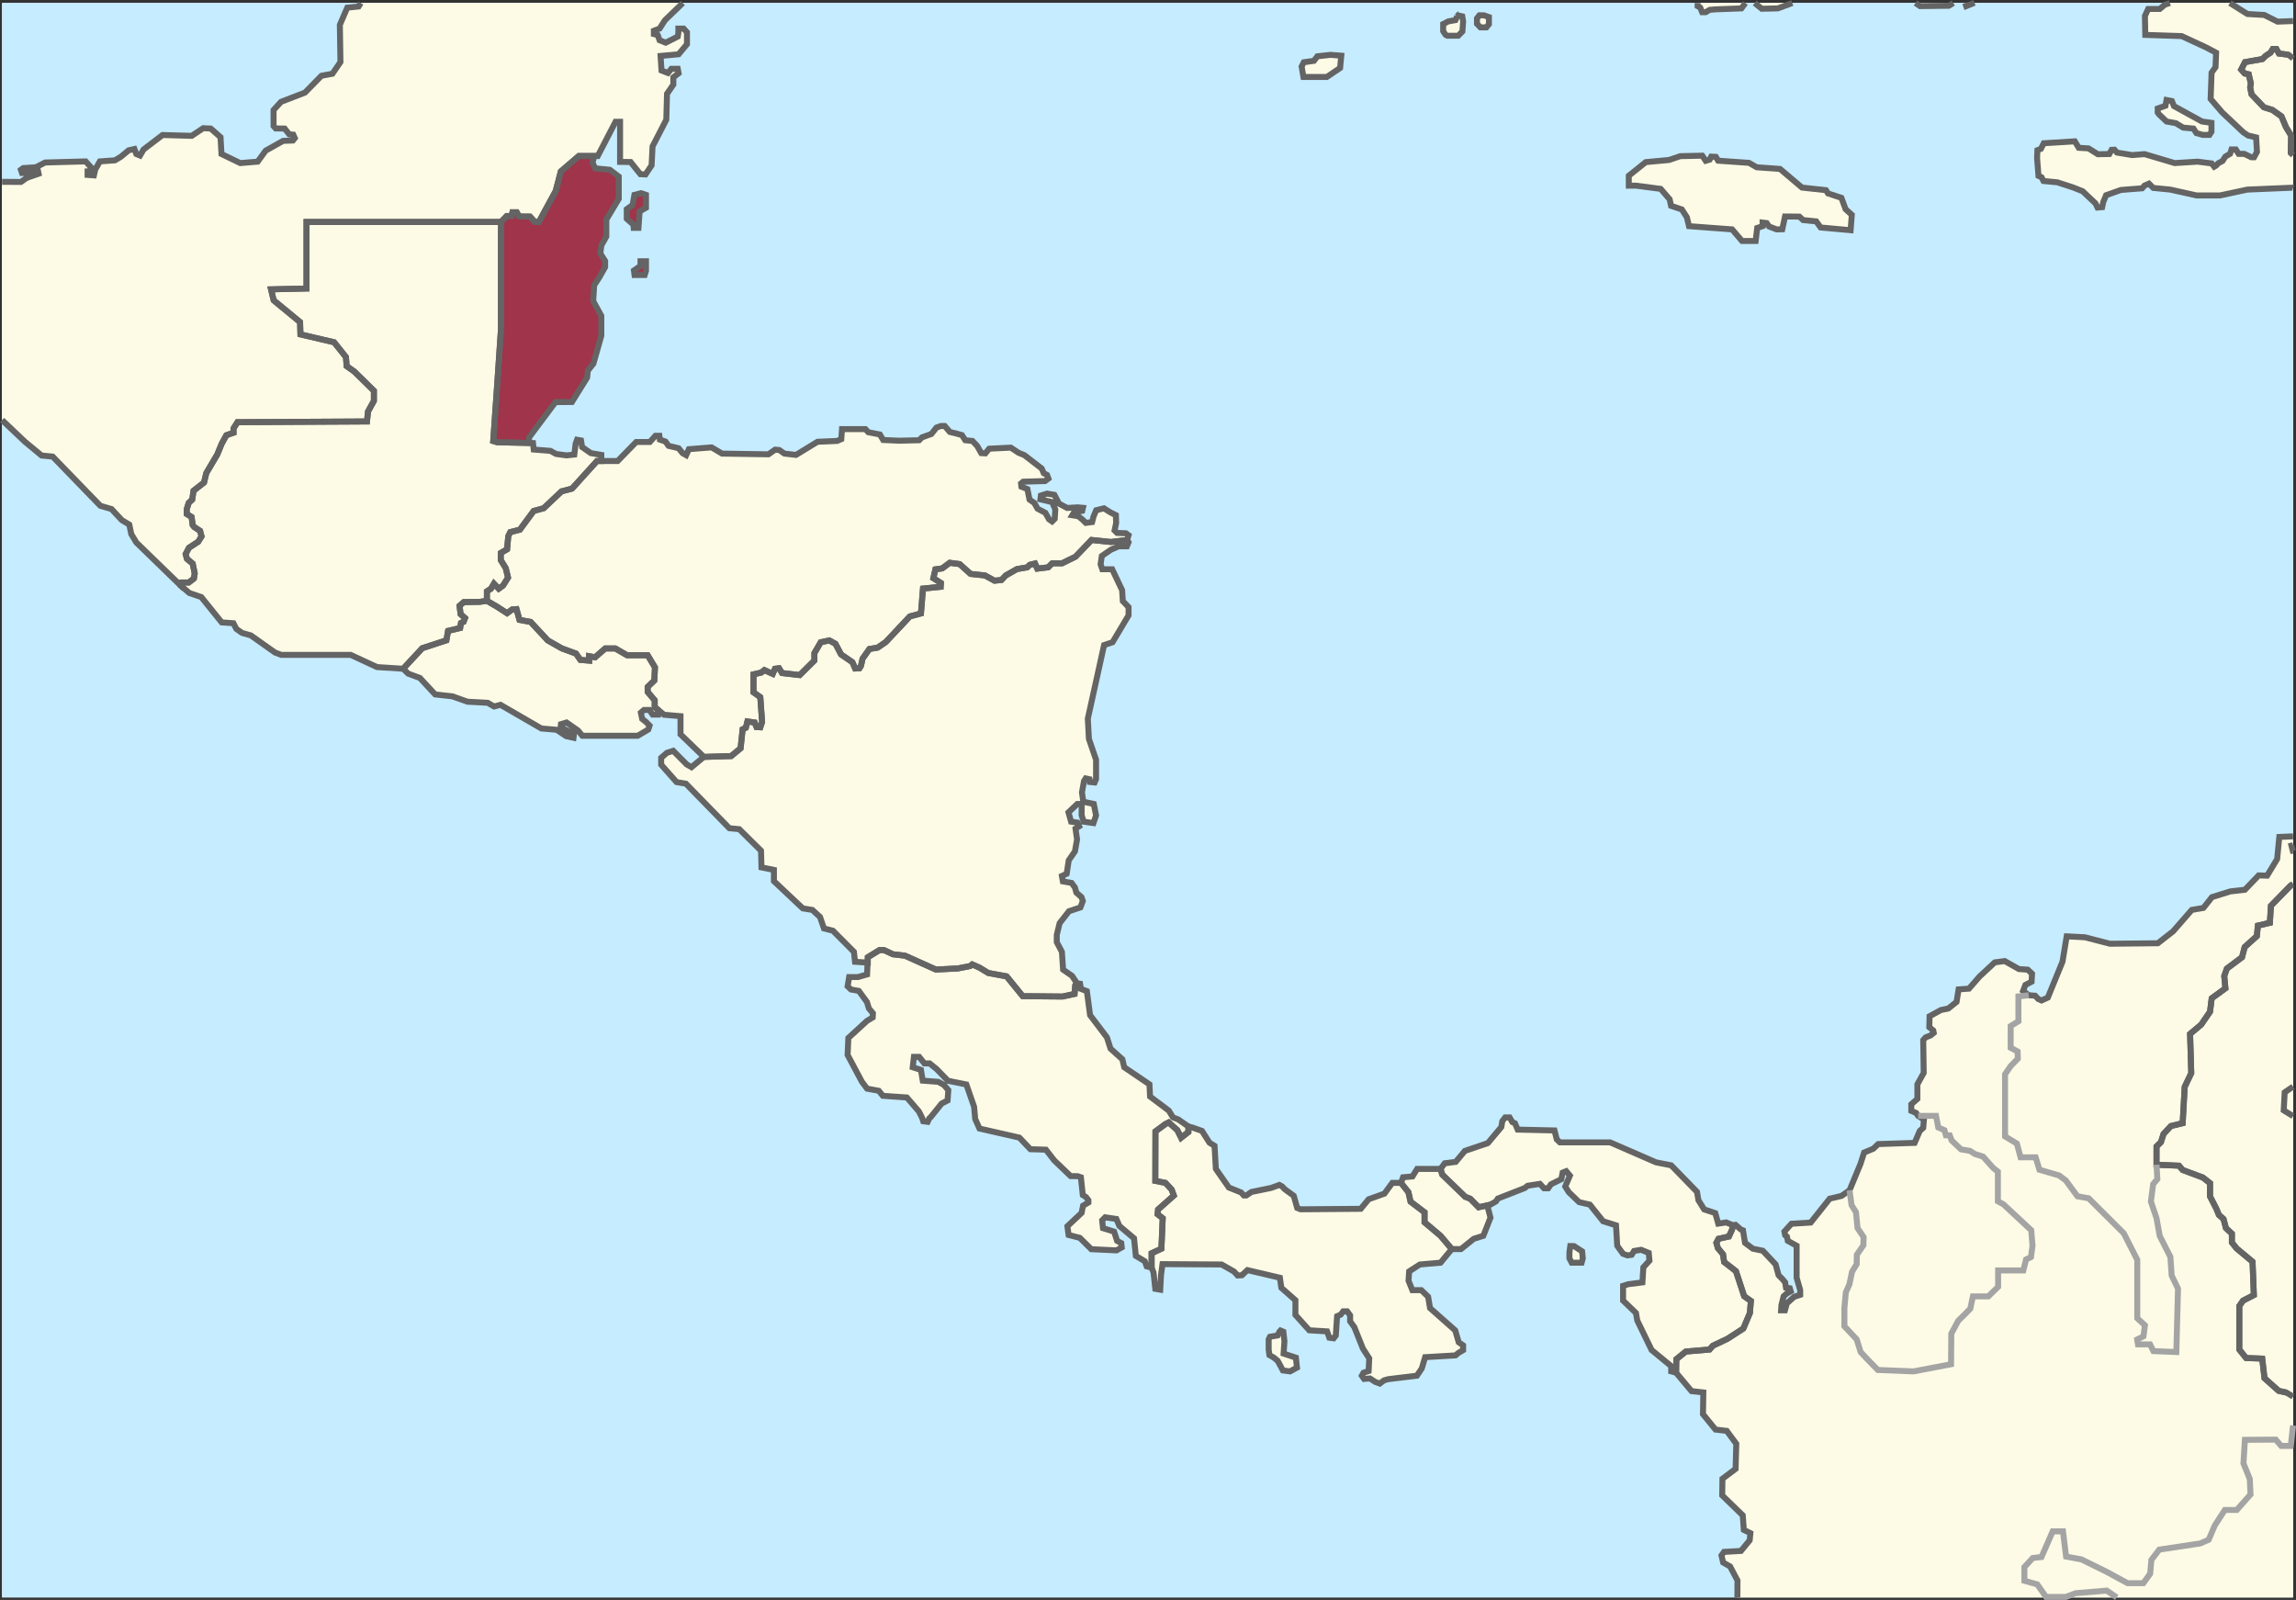 <?xml version="1.0" encoding="UTF-8"?>
<svg id="_图层_1" data-name=" 图层 1" xmlns="http://www.w3.org/2000/svg" viewBox="0 0 192.22 133.932">
  <rect x="0" y="0" width="192.22" height="133.932" fill="#333333" stroke="none"/>
  <g id="uuid-ed89a336-160c-424a-a5db-e38c5f740452">
    <rect x=".172" y=".252" width="191.8" height="133.47" style="fill: #fff;"/>
  </g>
  <g id="uuid-d68235af-df6e-44d1-be2e-4173f14a77d8">
    <rect x=".172" y=".252" width="191.8" height="133.47" style="fill: #c6ecff;"/>
  </g>
  <g id="uuid-0def1be3-9fc4-46a7-a6ff-3260e6edc5f7">
    <g id="uuid-c8638a1f-e803-4a05-97a5-eb0d6b87d14a">
      <g id="uuid-1d66fbc4-c390-4536-9a35-c572c6ddb18b">
        <polyline points="191.972 90.962 191.272 91.442 191.192 92.952 191.972 93.432" style="fill: #fdfbe5;"/>
        <polyline points="191.972 116.912 191.412 116.572 190.772 116.432 189.582 115.372 189.392 113.732 188.042 113.682 187.472 112.972 187.472 109.332 187.782 108.882 188.692 108.412 188.582 105.622 187.252 104.512 186.852 104.012 186.852 103.272 186.352 102.802 186.152 102.042 185.762 101.702 185.552 101.182 185.022 100.152 185.022 99.042 184.422 98.572 182.732 97.942 182.422 97.582 180.542 97.502 180.542 95.972 180.912 95.612 181.132 94.922 181.752 94.262 182.732 94.022 182.902 90.982 183.452 89.832 183.352 86.552 184.282 85.772 185.022 84.692 185.162 83.572 186.312 82.732 186.212 81.702 186.432 81.082 187.702 80.132 187.922 79.282 188.942 78.362 189.032 77.482 190.032 77.252 190.122 75.822 191.812 74.092 191.972 74.002" style="fill: #fdfbe5;"/>
      </g>
      <g id="uuid-9c773ff0-56d5-4814-8efb-db77f1abcb51">
        <polygon points="123.852 1.282 123.652 1.542 123.652 1.992 123.942 2.292 124.442 2.292 124.652 2.022 124.652 1.432 124.232 1.282 123.852 1.282" style="fill: #fdfbe5;"/>
        <path d="M121.992,1.362l-.14,.32-.6,.11-.43,.22v.6s.24,.38,.28,.38h.98l.35-.36,.06-.83-.07-.43-.34-.08-.1,.08h0l.01-.01Z" style="fill: #fdfbe5;"/>
        <polygon points="110.292 4.712 110.002 5.092 109.152 5.212 108.972 5.572 109.122 6.442 111.082 6.442 112.192 5.692 112.292 4.662 111.392 4.592 110.292 4.712" style="fill: #fdfbe5;"/>
        <polygon points="140.672 13.072 139.732 13.392 137.782 13.572 136.362 14.712 136.362 15.542 136.962 15.542 139.032 15.812 139.782 16.682 139.902 17.232 140.802 17.532 141.222 18.182 141.402 18.932 145.012 19.202 145.842 20.172 146.982 20.172 147.112 19.082 147.562 18.932 147.562 18.632 147.902 18.672 148.112 18.962 148.742 19.202 149.212 19.192 149.442 18.122 150.642 18.132 150.952 18.422 152.052 18.532 152.422 19.042 154.932 19.272 155.032 17.982 154.512 17.512 154.162 16.562 153.042 16.192 152.872 15.922 150.862 15.702 149.022 14.142 147.072 14.002 146.422 13.632 143.842 13.452 143.652 13.132 143.262 13.112 143.132 13.362 142.802 13.462 142.512 13.032 140.672 13.072" style="fill: #fdfbe5;"/>
      </g>
      <g id="uuid-18b7c443-5e8a-4546-9b4f-d94341791565">
        <g id="uuid-008732be-5101-4c3e-9133-004492f1cfa9">
          <polygon points="162.082 93.412 162.272 94.382 162.792 94.612 162.912 95.042 163.232 95.042 163.392 95.472 164.172 96.212 164.922 96.342 165.332 96.602 166.022 96.822 166.872 97.772 167.262 98.082 167.262 100.562 167.722 100.812 170.052 102.982 170.162 104.272 170.032 105.232 169.622 105.432 169.392 106.352 167.282 106.352 167.282 107.722 166.462 108.522 165.172 108.522 164.952 109.552 164.552 109.962 163.942 110.562 163.362 111.642 163.342 114.202 160.202 114.802 157.212 114.682 156.362 113.812 155.772 113.182 155.442 112.122 154.412 111.022 154.412 109.492 154.532 108.182 154.832 107.512 155.052 106.462 155.442 105.822 155.452 105.042 156.002 104.242 156.022 103.562 155.512 102.802 155.382 101.472 155.012 100.882 154.842 99.642 155.762 97.422 156.062 96.482 156.832 96.162 157.242 95.772 160.292 95.672 160.722 94.672 161.012 94.412 161.072 93.722 160.582 93.412 162.082 93.412" style="fill: #fdfbe5;"/>
        </g>
        <g id="uuid-3ddd2d34-b1b5-4af0-86de-c561cb245d28">
          <polygon points="145.462 132.302 144.842 131.132 144.262 130.802 144.122 130.212 144.332 129.912 145.752 129.832 146.482 128.942 146.542 128.342 145.992 128.072 145.902 126.852 144.182 125.182 144.202 123.792 145.302 122.962 145.362 120.862 144.562 119.782 143.622 119.672 142.572 118.382 142.602 116.562 141.612 116.452 140.322 114.912 140.342 113.782 141.132 113.142 143.122 112.972 143.402 112.652 144.622 112.072 145.952 111.212 146.502 109.912 146.582 108.902 146.022 108.512 145.332 106.412 144.342 105.642 144.252 105.002 143.822 104.482 143.692 104.042 143.872 103.702 144.742 103.512 145.012 102.922 145.082 102.572 145.292 102.532 145.742 102.922 145.922 102.992 146.092 104.042 146.752 104.532 147.582 104.702 148.652 105.842 148.902 106.752 149.212 107.062 149.452 107.352 149.522 107.792 149.842 107.842 149.922 108.102 149.572 108.292 149.322 108.522 149.142 109.242 149.112 109.692 149.432 109.692 149.592 109.112 150.202 108.562 150.712 108.392 150.712 107.992 150.412 106.952 150.412 104.282 149.672 103.872 149.602 103.522 149.452 103.402 149.392 103.092 149.982 102.442 151.592 102.342 153.182 100.342 154.172 100.112 154.842 99.642 155.012 100.882 155.382 101.472 155.512 102.802 156.022 103.562 156.002 104.242 155.452 105.042 155.442 105.822 155.052 106.462 154.832 107.512 154.532 108.182 154.412 109.492 154.412 111.022 155.442 112.122 155.772 113.182 156.362 113.812 157.212 114.682 160.202 114.802 163.342 114.202 163.362 111.642 163.942 110.562 164.552 109.962 164.952 109.552 165.172 108.522 166.462 108.522 167.282 107.722 167.282 106.352 169.392 106.352 169.622 105.432 170.032 105.232 170.162 104.272 170.052 102.982 167.722 100.812 167.262 100.562 167.262 98.082 166.872 97.772 166.022 96.822 165.332 96.602 164.922 96.342 164.172 96.212 163.392 95.472 163.232 95.042 162.912 95.042 162.792 94.612 162.272 94.382 162.082 93.412 160.582 93.412 160.422 93.172 160.012 92.992 160.012 92.442 160.522 91.992 160.522 90.772 161.052 89.812 161.012 87.072 161.212 86.842 161.622 86.682 161.892 86.462 161.852 86.262 161.522 85.992 161.542 85.072 162.492 84.552 163.112 84.422 163.802 83.872 163.972 82.822 164.842 82.762 165.722 81.752 167.002 80.562 167.832 80.452 169.022 81.122 169.762 81.172 170.122 81.512 170.082 82.182 169.562 82.452 169.372 82.952 169.842 83.312 168.982 83.412 168.982 85.492 168.332 85.892 168.332 87.712 168.912 88.022 168.932 88.622 168.332 89.242 167.862 89.932 167.862 95.132 168.852 95.732 169.162 96.882 170.422 96.882 170.742 97.922 172.392 98.402 172.952 98.822 173.922 100.142 174.862 100.312 177.802 103.242 178.932 105.462 178.932 110.352 179.572 110.942 179.452 111.862 178.922 112.132 178.992 112.542 180.002 112.542 180.282 113.102 182.202 113.182 182.342 107.872 181.812 106.782 181.702 105.212 180.812 103.462 180.542 101.972 180.072 100.582 180.262 99.122 180.612 98.712 180.542 97.502 182.422 97.582 182.732 97.942 184.422 98.572 185.022 99.042 185.022 100.152 185.552 101.182 185.762 101.702 186.152 102.042 186.352 102.802 186.852 103.272 186.852 104.012 187.252 104.512 188.582 105.622 188.692 108.412 187.782 108.882 187.472 109.332 187.472 112.972 188.042 113.682 189.392 113.732 189.582 115.372 190.772 116.432 191.412 116.572 191.972 116.912 191.972 119.332 191.782 121.042 190.982 121.042 190.522 120.512 187.942 120.532 187.822 122.502 188.352 123.812 188.412 125.102 187.262 126.402 186.262 126.402 185.412 127.712 184.912 128.892 184.212 129.202 180.772 129.722 180.112 130.582 180.012 131.732 179.442 132.532 178.122 132.532 176.392 131.592 174.262 130.542 172.972 130.302 172.712 128.192 171.852 128.192 170.912 130.342 170.182 130.422 169.482 131.182 169.482 132.332 170.562 132.632 171.292 133.682 172.952 133.682 173.762 133.372 176.372 133.152 177.212 133.722 145.452 133.722 145.462 132.302" style="fill: #fdfbe5;"/>
        </g>
        <g id="uuid-1912151b-aa41-46ff-a95c-209d34b0a7e1">
          <polyline points="191.972 74.002 191.812 74.092 190.122 75.822 190.032 77.252 189.032 77.482 188.942 78.362 187.922 79.282 187.702 80.132 186.432 81.082 186.212 81.702 186.312 82.732 185.162 83.572 185.022 84.692 184.282 85.772 183.352 86.552 183.452 89.832 182.902 90.982 182.732 94.022 181.752 94.262 181.132 94.922 180.912 95.612 180.542 95.972 180.542 97.502 180.612 98.712 180.262 99.122 180.072 100.582 180.542 101.972 180.812 103.462 181.702 105.212 181.812 106.782 182.342 107.872 182.202 113.182 180.282 113.102 180.002 112.542 178.992 112.542 178.922 112.132 179.452 111.862 179.572 110.942 178.932 110.352 178.932 105.462 177.802 103.242 174.862 100.312 173.922 100.142 172.952 98.822 172.392 98.402 170.742 97.922 170.422 96.882 169.162 96.882 168.852 95.732 167.862 95.132 167.862 89.932 168.332 89.242 168.932 88.622 168.912 88.022 168.332 87.712 168.332 85.892 168.982 85.492 168.982 83.412 169.842 83.312 170.382 83.352 170.642 83.632 170.912 83.752 171.442 83.512 172.672 80.502 173.022 78.382 174.552 78.462 176.642 79.002 180.652 78.962 181.932 77.962 183.492 76.172 184.472 76.002 185.182 75.102 186.722 74.622 187.942 74.482 189.092 73.282 189.802 73.302 190.642 71.912 190.822 70.062 191.972 70.012 191.972 70.762 191.842 70.792 191.952 71.232 191.972 71.232" style="fill: #fdfbe5;"/>
          <polygon points="177.212 133.722 176.372 133.152 173.762 133.372 172.952 133.682 171.292 133.682 170.562 132.632 169.482 132.332 169.482 131.182 170.182 130.422 170.912 130.342 171.852 128.192 172.712 128.192 172.972 130.302 174.262 130.542 176.392 131.592 178.122 132.532 179.442 132.532 180.012 131.732 180.112 130.582 180.772 129.722 184.212 129.202 184.912 128.892 185.412 127.712 186.262 126.402 187.262 126.402 188.412 125.102 188.352 123.812 187.822 122.502 187.942 120.532 190.522 120.512 190.982 121.042 191.782 121.042 191.972 119.332 191.972 133.722 177.212 133.722" style="fill: #fdfbe5;"/>
        </g>
      </g>
      <g id="uuid-9bb6bad0-b5a1-4486-a4e4-880db05008b4">
        <polygon points="134.212 102.232 135.292 102.572 135.392 104.272 135.582 104.552 135.882 104.962 136.252 105.092 136.602 105.042 136.802 104.722 137.392 104.622 138.032 104.882 138.092 105.532 137.582 106.092 137.502 107.352 136.312 107.502 135.882 107.642 135.882 108.872 136.962 109.912 137.072 110.542 138.272 113.012 139.912 114.362 139.912 114.802 140.322 114.912 140.342 113.782 141.132 113.142 143.122 112.972 143.402 112.652 144.622 112.072 145.952 111.212 146.502 109.912 146.582 108.902 146.022 108.512 145.332 106.412 144.342 105.642 144.252 105.002 143.822 104.482 143.692 104.042 143.872 103.702 144.742 103.512 145.012 102.922 145.082 102.572 144.522 102.332 143.852 102.432 143.602 101.552 142.672 101.242 142.192 100.472 142.072 99.772 139.912 97.552 138.642 97.302 134.802 95.632 130.592 95.632 130.332 95.382 130.142 94.632 127.062 94.562 126.832 94.032 126.612 93.932 126.382 93.542 126.012 93.542 125.772 93.852 125.692 94.342 124.562 95.692 122.642 96.342 121.872 97.262 120.952 97.382 120.602 97.852 120.742 98.322 122.662 100.182 123.092 100.352 123.792 101.062 124.772 100.842 125.242 100.572 125.402 100.332 127.652 99.452 127.892 99.262 128.922 99.102 129.262 99.472 129.612 99.472 129.842 99.142 130.712 98.712 130.822 98.162 131.122 98.042 131.432 98.412 131.042 99.322 131.332 99.792 132.202 100.632 133.102 100.842 134.212 102.232" style="fill: #fdfbe5;"/>
        <polygon points="131.462 104.312 131.772 104.312 132.452 104.752 132.512 105.352 132.412 105.702 131.582 105.702 131.392 105.342 131.392 104.822 131.462 104.312" style="fill: #fdfbe5;"/>
        <polygon points="116.562 99.022 117.292 99.022 117.912 99.802 118.092 100.592 119.262 101.482 119.262 102.322 120.602 103.452 121.542 104.562 120.602 105.702 118.872 105.852 117.972 106.432 117.922 107.212 118.242 108.002 118.992 108.002 119.562 108.552 119.722 109.502 121.832 111.372 122.122 112.362 122.492 112.622 122.492 113.022 122.102 113.252 121.852 113.462 119.312 113.612 119.032 114.552 118.622 115.162 116.222 115.452 115.872 115.552 115.512 115.822 115.132 115.682 114.692 115.392 114.202 115.432 114.012 115.162 114.152 114.912 114.582 114.772 114.632 113.712 114.102 112.892 113.382 111.092 113.032 110.612 113.032 110.112 112.782 109.772 112.452 109.772 112.242 110.052 111.942 110.182 111.832 111.802 111.652 112.032 111.292 111.982 111.102 111.452 109.612 111.362 108.452 110.072 108.452 108.842 107.272 107.802 107.152 106.962 104.432 106.322 103.972 106.752 103.612 106.772 103.312 106.442 102.272 105.852 97.322 105.822 97.202 106.712 97.132 107.962 96.722 107.892 96.572 106.522 96.412 106.122 96.412 104.912 97.232 104.532 97.342 101.982 96.912 101.642 96.952 101.252 98.272 100.082 98.092 99.582 97.572 99.022 96.722 98.852 96.732 94.712 97.562 94.102 97.842 93.962 98.562 94.602 98.882 95.242 99.492 94.762 99.492 94.302 99.842 94.392 100.632 94.672 101.252 95.652 101.682 95.922 101.792 97.852 102.882 99.412 103.902 99.822 104.132 100.072 104.342 100.072 104.772 99.782 106.422 99.442 107.112 99.192 107.342 99.322 107.562 99.552 108.312 100.102 108.602 101.122 108.882 101.232 113.922 101.192 114.582 100.392 115.902 99.922 116.562 99.022" style="fill: #fdfbe5;"/>
        <polygon points="107.112 111.482 106.962 111.792 106.322 111.902 106.212 112.122 106.212 112.972 106.272 113.432 106.662 113.662 106.972 113.922 107.402 114.722 108.002 114.802 108.582 114.482 108.492 113.652 107.462 113.312 107.532 112.272 107.442 111.482 107.202 111.382 107.112 111.482" style="fill: #fdfbe5;"/>
      </g>
      <g id="uuid-9edb6f16-56d7-4219-90b4-d2de84b31552">
        <polygon points="99.492 94.302 99.492 94.762 98.882 95.242 98.562 94.602 97.842 93.962 97.562 94.102 96.732 94.712 96.722 98.852 97.572 99.022 98.092 99.582 98.272 100.082 96.952 101.252 96.912 101.642 97.342 101.982 97.232 104.532 96.412 104.912 96.412 106.122 96.002 106.012 95.842 105.582 95.092 105.132 94.942 103.662 93.712 102.622 93.462 102.042 92.522 101.902 92.272 102.152 92.342 102.812 93.272 103.102 93.522 103.872 93.872 104.062 93.912 104.422 93.472 104.672 91.362 104.572 90.402 103.622 89.462 103.382 89.362 102.652 90.552 101.532 90.672 100.932 91.122 100.662 91.122 100.472 90.922 100.212 90.652 100.042 90.492 98.552 90.232 98.462 89.632 98.452 88.262 97.142 87.562 96.242 86.262 96.202 85.342 95.232 82.002 94.472 81.642 93.672 81.552 92.652 80.902 90.782 79.362 90.472 78.412 89.492 77.832 89.022 77.392 89.022 76.952 88.472 76.512 88.472 76.412 89.342 77.102 89.562 77.252 90.462 78.552 90.562 79.022 90.822 79.392 91.252 79.332 92.122 78.832 92.382 77.922 93.512 77.792 93.632 77.662 93.912 77.292 93.862 77.202 93.582 76.922 93.032 75.922 91.872 73.912 91.732 73.572 91.312 72.592 91.132 72.162 90.562 70.962 88.312 71.022 86.892 72.582 85.462 73.062 85.172 73.082 84.822 72.742 84.412 72.582 83.882 71.902 82.952 71.242 82.832 70.962 82.562 71.092 81.792 71.832 81.792 72.592 81.572 72.652 80.132 73.632 79.532 74.002 79.532 74.752 79.882 75.762 80.002 78.352 81.162 80.182 81.072 81.212 80.872 81.392 80.732 82.002 81.002 82.742 81.452 84.272 81.732 85.622 83.392 88.952 83.422 89.962 83.202 90.022 82.482 90.172 82.322 90.422 82.352 90.492 82.782 90.992 82.972 91.262 84.982 92.672 86.842 92.972 87.782 93.962 88.672 94.122 89.342 96.232 90.772 96.282 91.792 97.852 92.972 98.202 93.542 98.632 93.702 99.492 94.302" style="fill: #fdfbe5;"/>
      </g>
      <g id="uuid-cc815146-ebec-4c9d-8ab9-24a889d09dc0">
        <polygon points="68.982 77.722 69.732 77.912 71.492 79.682 71.582 80.512 72.652 80.582 72.652 80.132 73.632 79.532 74.002 79.532 74.752 79.882 75.762 80.002 78.352 81.162 80.182 81.072 81.212 80.872 81.392 80.732 82.002 81.002 82.742 81.452 84.272 81.732 85.622 83.392 88.952 83.422 89.962 83.202 90.022 82.482 90.172 82.322 89.752 81.692 89.002 81.172 88.902 79.682 88.472 78.872 88.472 78.262 88.712 77.282 89.492 76.282 90.452 75.962 90.652 75.422 90.542 75.102 90.112 74.722 89.992 74.292 89.712 73.912 88.982 73.782 88.902 73.332 89.302 73.142 89.472 72.022 89.992 71.272 90.172 70.272 90.042 69.362 90.342 69.172 90.202 68.862 89.672 68.782 89.452 68.002 90.192 67.302 90.562 67.302 90.552 68.232 90.722 68.782 91.542 68.902 91.762 68.262 91.572 67.302 90.692 67.112 90.582 66.332 90.752 65.382 90.892 65.162 91.212 65.232 91.242 65.462 91.642 65.502 91.762 65.222 91.762 63.602 91.162 61.852 91.072 60.162 92.432 54.002 93.142 53.762 94.482 51.512 94.482 50.822 94.002 50.322 93.942 49.402 93.112 47.652 92.282 47.652 92.142 47.242 92.242 46.542 93.012 46.012 93.662 45.732 94.342 45.732 94.482 45.392 94.362 45.202 93.012 45.372 91.382 45.202 90.042 46.602 88.922 47.152 88.092 47.152 87.752 47.492 86.842 47.602 86.652 47.172 86.212 47.282 86.002 47.492 85.132 47.642 84.202 48.172 83.842 48.552 83.262 48.612 82.462 48.172 81.252 48.042 80.342 47.222 79.512 47.112 78.882 47.582 78.312 47.662 78.142 48.402 78.772 48.802 78.752 49.122 77.272 49.272 77.102 51.352 76.172 51.602 74.162 53.742 73.482 54.212 72.782 54.332 72.212 55.142 72.082 55.732 71.952 55.942 71.592 55.962 71.362 55.432 70.412 54.782 69.942 53.892 69.432 53.612 68.712 53.762 68.182 54.672 68.182 55.292 66.952 56.512 65.472 56.342 65.222 55.942 64.882 55.982 64.692 56.412 63.992 56.092 63.732 56.302 63.082 56.452 63.082 57.952 63.652 58.362 63.802 60.432 63.652 60.882 63.332 60.862 63.182 60.482 62.572 60.392 62.442 60.922 62.172 61.052 62.002 62.642 61.212 63.292 58.932 63.362 57.892 64.222 57.492 63.992 56.362 62.852 55.832 63.022 55.352 63.442 55.352 64.012 56.642 65.472 57.422 65.602 61.062 69.332 61.892 69.412 63.712 71.212 63.752 72.612 64.792 72.822 64.792 73.762 67.212 76.042 68.012 76.172 68.652 76.762 68.982 77.722" style="fill: #fdfbe5;"/>
      </g>
      <g id="uuid-f9d36ef9-8de0-4ea6-812d-baad908da5cd">
        <polygon points="94.362 45.202 93.012 45.372 91.382 45.202 90.042 46.602 88.922 47.152 88.092 47.152 87.752 47.492 86.842 47.602 86.652 47.172 86.212 47.282 86.002 47.492 85.132 47.642 84.202 48.172 83.842 48.552 83.262 48.612 82.462 48.172 81.252 48.042 80.342 47.222 79.512 47.112 78.882 47.582 78.312 47.662 78.142 48.402 78.772 48.802 78.752 49.122 77.272 49.272 77.102 51.352 76.172 51.602 74.162 53.742 73.482 54.212 72.782 54.332 72.212 55.142 72.082 55.732 71.952 55.942 71.592 55.962 71.362 55.432 70.412 54.782 69.942 53.892 69.432 53.612 68.712 53.762 68.182 54.672 68.182 55.292 66.952 56.512 65.472 56.342 65.222 55.942 64.882 55.982 64.692 56.412 63.992 56.092 63.732 56.302 63.082 56.452 63.082 57.952 63.652 58.362 63.802 60.432 63.652 60.882 63.332 60.862 63.182 60.482 62.572 60.392 62.442 60.922 62.172 61.052 62.002 62.642 61.212 63.292 58.932 63.362 56.972 61.472 56.972 59.952 55.592 59.832 54.812 59.192 54.812 58.622 54.222 57.922 54.222 57.502 54.782 56.962 54.832 55.862 54.222 54.852 52.502 54.852 51.512 54.282 50.672 54.282 49.822 55.022 49.322 54.932 49.322 55.302 48.592 55.242 48.222 54.712 47.042 54.282 45.862 53.612 44.422 52.062 43.492 51.892 43.242 50.992 42.872 51.022 42.452 51.332 41.632 50.802 40.762 50.292 40.762 49.502 41.102 49.282 41.352 48.862 41.752 49.282 42.112 49.022 42.532 48.352 42.342 47.562 41.922 46.882 41.922 46.292 42.452 45.982 42.552 44.882 42.722 44.542 43.522 44.342 44.682 42.772 45.522 42.542 47.012 41.132 47.892 40.902 49.982 38.592 51.712 38.592 53.262 37.002 54.402 37.002 54.872 36.482 55.202 36.482 55.242 36.802 55.712 36.962 55.972 37.322 56.812 37.522 57.142 37.932 57.442 38.102 57.672 37.602 59.572 37.452 60.452 37.972 64.332 38.032 64.892 37.642 65.242 37.672 65.672 37.972 66.642 38.082 68.442 36.982 70.082 36.912 70.432 36.762 70.492 35.922 72.452 35.922 72.692 36.182 73.662 36.372 73.942 36.832 75.272 36.892 76.952 36.852 77.192 36.612 77.972 36.332 78.402 35.792 78.762 35.662 79.092 35.662 79.522 36.162 79.992 36.272 80.532 36.422 80.812 36.852 81.412 36.912 81.802 37.322 82.152 37.932 82.492 37.952 82.812 37.562 84.622 37.472 85.272 37.902 85.762 38.102 87.212 39.222 87.382 39.612 87.662 39.762 87.772 40.062 87.492 40.272 85.662 40.322 85.482 40.472 85.512 40.742 86.012 40.942 86.192 41.822 86.592 42.102 86.862 42.582 87.522 42.932 87.822 43.472 88.082 43.652 88.302 43.432 88.352 42.652 88.082 42.032 87.102 41.802 87.142 41.482 87.662 41.322 88.272 41.422 88.662 42.162 89.342 42.522 90.222 42.472 90.662 42.512 90.602 42.762 90.302 42.812 89.882 42.952 89.772 43.132 90.272 43.212 90.632 43.502 90.902 43.772 91.432 43.702 91.552 43.232 91.772 42.712 92.422 42.552 92.942 42.882 93.422 43.122 93.442 43.782 93.312 44.402 93.522 44.612 94.262 44.642 94.482 44.802 94.362 45.202" style="fill: #fdfbe5;"/>
      </g>
      <g id="uuid-5becf9d6-fe8e-404c-a1f5-0ebfc3d9dbc4">
        <polygon points="40.762 50.292 40.762 49.502 41.102 49.282 41.352 48.862 41.752 49.282 42.112 49.022 42.532 48.352 42.342 47.562 41.922 46.882 41.922 46.292 42.452 45.982 42.552 44.882 42.722 44.542 43.522 44.342 44.682 42.772 45.522 42.542 47.012 41.132 47.892 40.902 49.982 38.592 50.342 38.592 50.342 38.082 49.462 37.932 48.732 37.422 48.642 36.872 48.312 36.812 48.192 37.132 48.082 38.052 47.432 38.122 46.552 38.002 46.082 37.742 44.682 37.632 44.622 37.092 43.802 37.072 41.622 37.022 41.292 36.922 41.622 32.232 41.942 27.512 41.942 22.862 41.942 18.582 33.822 18.582 25.662 18.582 25.662 24.152 22.692 24.222 22.912 25.142 25.122 26.962 25.152 27.992 27.972 28.652 28.962 29.892 29.022 30.652 29.662 31.102 31.302 32.712 31.302 33.562 30.812 34.442 30.722 35.282 19.882 35.342 19.552 35.862 19.552 36.222 18.952 36.432 18.552 37.162 18.192 38.042 17.272 39.602 17.082 40.392 16.202 41.082 16.092 41.822 15.802 42.092 15.632 42.632 15.632 43.022 16.042 43.282 16.132 43.952 16.252 44.112 16.752 44.442 16.872 44.902 16.592 45.352 15.822 45.852 15.542 46.382 15.652 46.782 16.132 47.182 16.302 48.002 16.232 48.432 15.802 48.762 15.222 48.762 15.132 49.022 15.852 49.642 16.852 49.982 18.562 52.102 19.542 52.172 19.782 52.642 20.262 52.982 21.002 53.192 23.022 54.622 23.552 54.822 29.362 54.822 31.562 55.842 33.752 55.982 35.352 54.262 37.372 53.602 37.512 52.812 38.522 52.572 38.592 52.152 38.812 52.052 38.932 51.742 38.562 51.412 38.472 50.712 38.832 50.402 40.172 50.382 40.762 50.292" style="fill: #fdfbe5;"/>
      </g>
      <g id="uuid-4df5e676-4631-411d-9e1c-77bf0604858b">
        <polygon points="34.172 56.392 33.752 55.982 35.352 54.262 37.372 53.602 37.512 52.812 38.522 52.572 38.592 52.152 38.812 52.052 38.932 51.742 38.562 51.412 38.472 50.712 38.832 50.402 40.172 50.382 40.762 50.292 41.632 50.802 42.452 51.332 42.872 51.022 43.242 50.992 43.492 51.892 44.422 52.062 45.862 53.612 47.042 54.282 48.222 54.712 48.592 55.242 49.322 55.302 49.322 54.932 49.822 55.022 50.672 54.282 51.512 54.282 52.502 54.852 54.222 54.852 54.832 55.862 54.782 56.962 54.222 57.502 54.222 57.922 54.812 58.622 54.812 59.192 55.082 59.412 55.082 59.822 54.642 59.822 54.372 59.432 53.912 59.432 53.652 59.652 53.762 60.182 54.102 60.452 54.382 60.742 54.272 61.072 53.392 61.592 48.752 61.592 48.392 61.152 47.432 60.482 46.962 60.622 46.942 60.882 48.052 61.452 48.012 61.762 47.392 61.622 46.602 61.092 45.322 60.982 41.902 59.002 41.362 59.142 40.832 58.832 39.142 58.742 37.872 58.292 36.432 58.132 35.152 56.752 34.172 56.392" style="fill: #fdfbe5;"/>
      </g>
      <g id="uuid-5972d05b-f60c-4301-8396-21cad8acb50c">
        <polygon points="191.972 4.892 191.592 4.582 190.792 4.482 190.572 4.092 190.282 4.092 190.082 4.412 189.672 4.682 189.412 4.942 187.952 5.202 187.632 5.822 187.922 6.152 188.262 6.222 188.442 6.992 188.382 7.322 188.502 7.902 189.532 8.982 190.242 9.202 191.002 9.742 191.382 10.642 191.812 11.352 191.782 12.812 191.972 12.992 191.972 4.892" style="fill: #fdfbe5;"/>
      </g>
      <g id="uuid-c2db8ba2-727e-4e58-b7d0-b43d31f08b4d">
        <polygon points="191.972 4.892 191.592 4.582 190.792 4.482 190.572 4.092 190.282 4.092 190.082 4.412 189.672 4.682 189.412 4.942 187.952 5.202 187.632 5.822 187.922 6.152 188.262 6.222 188.442 6.992 188.382 7.322 188.502 7.902 189.532 8.982 190.242 9.202 191.002 9.742 191.382 10.642 191.812 11.352 191.782 12.812 191.972 12.992 191.972 15.742 191.922 15.712 188.142 15.872 185.852 16.362 183.902 16.362 181.702 15.872 180.272 15.732 179.912 15.372 179.542 15.532 179.342 15.762 177.562 15.902 176.322 16.342 176.082 16.912 175.992 17.342 175.602 17.372 175.432 17.022 174.362 16.012 173.562 15.692 172.242 15.262 171.082 15.152 170.912 14.832 170.662 14.722 170.542 13.222 170.572 12.572 170.862 12.462 171.102 11.992 173.702 11.832 174.032 12.372 174.852 12.422 175.632 12.912 176.592 12.892 176.782 12.542 177.022 12.532 177.232 12.772 178.502 12.982 179.542 12.902 182.062 13.652 183.982 13.532 185.162 13.682 185.372 13.952 185.542 13.852 185.702 13.672 186.072 13.472 186.302 13.112 186.702 12.872 186.822 12.512 187.182 12.512 187.422 12.882 187.892 12.882 188.472 13.162 188.712 13.162 188.952 12.712 188.882 11.502 188.202 11.342 187.802 11.072 186.042 9.412 185.072 8.282 185.152 6.082 185.482 5.622 185.532 4.412 184.722 3.982 182.652 3.022 179.602 2.922 179.572 1.332 179.842 .752 180.812 .752 181.242 .392 181.662 .252 186.682 .252 188.152 1.172 189.562 1.252 190.672 1.812 191.972 1.762 191.972 4.892" style="fill: #fdfbe5;"/>
        <polygon points="181.382 8.372 181.292 8.852 180.642 9.082 180.642 9.422 180.772 9.592 181.382 10.172 182.162 10.312 182.772 10.682 183.632 10.762 183.882 11.142 184.412 11.292 184.972 11.292 185.142 11.032 185.142 10.282 184.352 10.172 182.002 8.882 181.832 8.462 181.382 8.372" style="fill: #fdfbe5;"/>
      </g>
      <g id="uuid-c77d8153-f0f4-41e9-9c90-c7b42a1fb73a">
        <polygon points="160.362 .252 160.742 .512 163.152 .482 163.532 .252 160.362 .252" style="fill: #fdfbe5;"/>
        <polygon points="146.902 .252 147.492 .732 148.842 .702 150.052 .252 146.902 .252" style="fill: #fdfbe5;"/>
        <polygon points="142.122 .252 142.122 .512 142.342 .632 142.502 1.022 142.792 1.022 143.142 .822 143.632 .782 145.792 .702 146.122 .252 142.122 .252" style="fill: #fdfbe5;"/>
      </g>
      <g id="uuid-99b41852-9dd4-45d9-960a-4882fd88d02c">
        <polygon points=".172 35.162 2.092 36.982 3.482 38.132 4.412 38.222 8.402 42.342 9.332 42.612 10.202 43.542 10.822 43.912 10.992 44.712 11.412 45.412 15.132 49.022 15.222 48.762 15.802 48.762 16.232 48.432 16.302 48.002 16.132 47.182 15.652 46.782 15.542 46.382 15.822 45.852 16.592 45.352 16.872 44.902 16.752 44.442 16.252 44.112 16.132 43.952 16.042 43.282 15.632 43.022 15.632 42.632 15.802 42.092 16.092 41.822 16.202 41.082 17.082 40.392 17.272 39.602 18.192 38.042 18.552 37.162 18.952 36.432 19.552 36.222 19.552 35.862 19.882 35.342 30.722 35.282 30.812 34.442 31.302 33.562 31.302 32.712 29.662 31.102 29.022 30.652 28.962 29.892 27.972 28.652 25.152 27.992 25.122 26.962 22.912 25.142 22.692 24.222 25.662 24.152 25.662 18.582 33.822 18.582 41.942 18.582 42.422 18.082 42.832 18.082 42.902 17.772 43.262 17.772 43.462 18.122 44.372 18.132 44.782 18.582 45.112 18.582 46.522 15.992 46.952 14.352 48.452 13.062 50.042 13.062 51.532 10.192 51.912 10.192 51.912 13.552 52.792 13.562 53.612 14.582 54.042 14.602 54.552 13.842 54.632 12.252 55.782 10.022 55.842 7.852 56.372 7.082 56.372 6.472 56.812 6.132 56.742 5.762 56.202 5.762 55.922 6.112 55.382 5.902 55.302 4.682 56.812 4.542 57.512 3.702 57.512 2.702 57.232 2.392 56.792 2.392 56.792 2.752 56.742 3.062 55.732 3.572 55.222 3.372 55.062 2.932 54.742 2.852 54.742 2.572 55.222 2.392 55.662 1.702 57.162 .252 30.022 .252 30.022 .542 29.072 .642 28.452 2.082 28.502 5.192 27.832 6.172 26.912 6.342 25.532 7.752 23.532 8.522 22.902 9.212 22.902 10.552 23.082 10.752 23.832 10.762 24.212 11.242 24.552 11.272 24.682 11.562 24.522 11.762 23.702 11.792 22.242 12.612 21.572 13.532 20.112 13.652 18.542 12.892 18.462 11.482 17.642 10.762 17.012 10.732 16.052 11.372 13.612 11.302 12.022 12.512 11.722 13.022 11.412 12.892 11.252 12.472 10.772 12.582 10.122 13.122 9.622 13.422 8.362 13.512 7.972 14.192 7.862 14.682 7.332 14.642 7.332 14.352 7.482 14.352 7.632 14.022 7.172 13.512 3.782 13.602 3.002 14.002 1.942 14.072 1.752 14.212 1.842 14.482 2.792 14.492 3.182 14.312 3.232 14.542 2.232 14.892 1.752 15.232 .172 15.222 .172 35.162" style="fill: #fdfbe5;"/>
      </g>
      <g id="uuid-0be1a06b-e59e-4996-934d-fb78ab246deb">
        <polygon points="48.452 13.062 46.952 14.352 46.522 15.992 45.112 18.582 44.782 18.582 44.372 18.132 43.462 18.122 43.262 17.772 42.902 17.772 42.832 18.082 42.422 18.082 41.942 18.582 41.942 22.862 41.942 27.512 41.622 32.232 41.292 36.922 41.622 37.022 43.802 37.072 44.292 37.082 44.292 36.622 46.502 33.662 47.882 33.652 49.152 31.612 49.212 31.032 49.682 30.432 50.342 28.102 50.342 26.442 49.662 25.202 49.742 23.882 50.192 23.192 50.662 22.352 50.662 21.852 50.262 21.222 50.342 20.552 50.762 19.802 50.762 18.382 51.802 16.642 51.802 14.782 51.052 14.212 49.832 14.092 49.602 13.622 49.762 13.062 48.452 13.062" style="fill: #a0344a;"/>
        <polygon points="53.112 16.312 52.962 17.162 52.472 17.512 52.472 18.312 53.032 18.812 53.052 19.072 53.452 19.072 53.552 17.692 54.082 17.392 54.082 16.312 53.662 16.172 53.112 16.312" style="fill: #a0344a;"/>
        <polygon points="53.622 21.872 53.622 22.262 53.072 22.642 53.122 23.022 53.972 23.022 54.082 22.672 54.082 21.872 53.622 21.872" style="fill: #a0344a;"/>
      </g>
      <g id="uuid-3000d6a5-ad22-4e3a-ba9d-3b4d9e4035ee">
        <polyline points="164.522 .252 164.612 .512 165.302 .232" style="fill: #fdfbe5;"/>
        <polygon points="123.792 101.062 123.092 100.352 122.662 100.182 120.742 98.322 120.602 97.852 118.642 97.852 118.252 98.482 117.462 98.552 117.292 99.022 117.912 99.802 118.092 100.592 119.262 101.482 119.262 102.322 120.602 103.452 121.542 104.562 122.312 104.562 123.382 103.702 124.182 103.452 124.782 101.932 124.512 100.902 123.792 101.062" style="fill: #fdfbe5;"/>
      </g>
    </g>
    <g id="uuid-30d3bbd4-ac01-4efe-b703-cce9176bc151">
      <g id="uuid-9817a8e9-b216-4165-95fe-b40ee2f36481">
        <polyline points="191.972 90.962 191.272 91.442 191.192 92.952 191.972 93.432" style="fill: none; stroke: #646464; stroke-width: .5px;"/>
        <polyline points="191.412 116.572 190.772 116.432 189.582 115.372 189.392 113.732 188.042 113.682 187.472 112.972 187.472 109.332 187.782 108.882 188.692 108.412 188.582 105.622 187.252 104.512 186.852 104.012 186.852 103.272 186.352 102.802 186.152 102.042 185.762 101.702 185.552 101.182 185.022 100.152 185.022 99.042 184.422 98.572 182.732 97.942 182.422 97.582 180.542 97.502 180.542 95.972 180.912 95.612 181.132 94.922 181.752 94.262 182.732 94.022 182.902 90.982 183.452 89.832 183.352 86.552 184.282 85.772 185.022 84.692 185.162 83.572 186.312 82.732 186.212 81.702 186.432 81.082 187.702 80.132 187.922 79.282 188.942 78.362 189.032 77.482 190.032 77.252 190.122 75.822 191.812 74.092" style="fill: none; stroke: #646464; stroke-width: .5px;"/>
      </g>
      <g id="uuid-d614238b-95f3-4db9-9437-6b1d6f772d82">
        <polygon points="123.852 1.282 123.652 1.542 123.652 1.992 123.942 2.292 124.442 2.292 124.652 2.022 124.652 1.432 124.232 1.282 123.852 1.282" style="fill: none; stroke: #646464; stroke-width: .5px;"/>
        <path d="M121.992,1.362l-.14,.32-.6,.11-.43,.22v.6s.24,.38,.28,.38h.98l.35-.36,.06-.83-.07-.43-.34-.08-.1,.08h0l.01-.01Z" style="fill: none; stroke: #646464; stroke-width: .5px;"/>
        <polygon points="110.292 4.712 110.002 5.092 109.152 5.212 108.972 5.572 109.122 6.442 111.082 6.442 112.192 5.692 112.292 4.662 111.392 4.592 110.292 4.712" style="fill: none; stroke: #646464; stroke-width: .5px;"/>
        <polygon points="140.672 13.072 139.732 13.392 137.782 13.572 136.362 14.712 136.362 15.542 136.962 15.542 139.032 15.812 139.782 16.682 139.902 17.232 140.802 17.532 141.222 18.182 141.402 18.932 145.012 19.202 145.842 20.172 146.982 20.172 147.112 19.082 147.562 18.932 147.562 18.632 147.902 18.672 148.112 18.962 148.742 19.202 149.212 19.192 149.442 18.122 150.642 18.132 150.952 18.422 152.052 18.532 152.422 19.042 154.932 19.272 155.032 17.982 154.512 17.512 154.162 16.562 153.042 16.192 152.872 15.922 150.862 15.702 149.022 14.142 147.072 14.002 146.422 13.632 143.842 13.452 143.652 13.132 143.262 13.112 143.132 13.362 142.802 13.462 142.512 13.032 140.672 13.072" style="fill: none; stroke: #646464; stroke-width: .5px;"/>
      </g>
      <g id="uuid-4a0f3c15-4cd7-4153-b8f6-05c06ceb620e">
        <polyline points="191.972 74.002 191.812 74.092 190.122 75.822 190.032 77.252 189.032 77.482 188.942 78.362 187.922 79.282 187.702 80.132 186.432 81.082 186.212 81.702 186.312 82.732 185.162 83.572 185.022 84.692 184.282 85.772 183.352 86.552 183.452 89.832 182.902 90.982 182.732 94.022 181.752 94.262 181.132 94.922 180.912 95.612 180.542 95.972 180.542 97.502 182.422 97.582 182.732 97.942 184.422 98.572 185.022 99.042 185.022 100.152 185.552 101.182 185.762 101.702 186.152 102.042 186.352 102.802 186.852 103.272 186.852 104.012 187.252 104.512 188.582 105.622 188.692 108.412 187.782 108.882 187.472 109.332 187.472 112.972 188.042 113.682 189.392 113.732 189.582 115.372 190.772 116.432 191.412 116.572 191.972 116.912" style="fill: none; stroke: #646464; stroke-width: .5px;"/>
        <polyline points="191.972 70.762 191.842 70.792 191.952 71.232 191.972 71.232" style="fill: none; stroke: #646464; stroke-width: .5px;"/>
        <polyline points="145.452 133.722 145.462 132.302 144.842 131.132 144.262 130.802 144.122 130.212 144.332 129.912 145.752 129.832 146.482 128.942 146.542 128.342 145.992 128.072 145.902 126.852 144.182 125.182 144.202 123.792 145.302 122.962 145.362 120.862 144.562 119.782 143.622 119.672 142.572 118.382 142.602 116.562 141.612 116.452 140.322 114.912 140.342 113.782 141.132 113.142 143.122 112.972 143.402 112.652 144.622 112.072 145.952 111.212 146.502 109.912 146.582 108.902 146.022 108.512 145.332 106.412 144.342 105.642 144.252 105.002 143.822 104.482 143.692 104.042 143.872 103.702 144.742 103.512 145.012 102.922 145.082 102.572 145.292 102.532 145.742 102.922 145.922 102.992 146.092 104.042 146.752 104.532 147.582 104.702 148.652 105.842 148.902 106.752 149.212 107.062 149.452 107.352 149.522 107.792 149.842 107.842 149.922 108.102 149.572 108.292 149.322 108.522 149.142 109.242 149.112 109.692 149.432 109.692 149.592 109.112 150.202 108.562 150.712 108.392 150.712 107.992 150.412 106.952 150.412 104.282 149.672 103.872 149.602 103.522 149.452 103.402 149.392 103.092 149.982 102.442 151.592 102.342 153.182 100.342 154.172 100.112 154.842 99.642 155.762 97.422 156.062 96.482 156.832 96.162 157.242 95.772 160.292 95.672 160.722 94.672 161.012 94.412 161.072 93.722 160.582 93.412 160.422 93.172 160.012 92.992 160.012 92.442 160.522 91.992 160.522 90.772 161.052 89.812 161.012 87.072 161.212 86.842 161.622 86.682 161.892 86.462 161.852 86.262 161.522 85.992 161.542 85.072 162.492 84.552 163.112 84.422 163.802 83.872 163.972 82.822 164.842 82.762 165.722 81.752 167.002 80.562 167.832 80.452 169.022 81.122 169.762 81.172 170.122 81.512 170.082 82.182 169.562 82.452 169.372 82.952 169.842 83.312 170.382 83.352 170.642 83.632 170.912 83.752 171.442 83.512 172.672 80.502 173.022 78.382 174.552 78.462 176.642 79.002 180.652 78.962 181.932 77.962 183.492 76.172 184.472 76.002 185.182 75.102 186.722 74.622 187.942 74.482 189.092 73.282 189.802 73.302 190.642 71.912 190.822 70.062 191.972 70.012" style="fill: none; stroke: #646464; stroke-width: .5px;"/>
        <polyline points="169.842 83.312 168.982 83.412 168.982 85.492 168.332 85.892 168.332 87.712 168.912 88.022 168.932 88.622 168.332 89.242 167.862 89.932 167.862 95.132 168.852 95.732 169.162 96.882 170.422 96.882 170.742 97.922 172.392 98.402 172.952 98.822 173.922 100.142 174.862 100.312 177.802 103.242 178.932 105.462 178.932 110.352 179.572 110.942 179.452 111.862 178.922 112.132 178.992 112.542 180.002 112.542 180.282 113.102 182.202 113.182 182.342 107.872 181.812 106.782 181.702 105.212 180.812 103.462 180.542 101.972 180.072 100.582 180.262 99.122 180.612 98.712 180.542 97.502" style="fill: none; stroke: #a4a4a4; stroke-dasharray: 0 0 0 0 0 0 0 0 0 0 0 0; stroke-width: .5px;"/>
        <polyline points="191.972 119.332 191.782 121.042 190.982 121.042 190.522 120.512 187.942 120.532 187.822 122.502 188.352 123.812 188.412 125.102 187.262 126.402 186.262 126.402 185.412 127.712 184.912 128.892 184.212 129.202 180.772 129.722 180.112 130.582 180.012 131.732 179.442 132.532 178.122 132.532 176.392 131.592 174.262 130.542 172.972 130.302 172.712 128.192 171.852 128.192 170.912 130.342 170.182 130.422 169.482 131.182 169.482 132.332 170.562 132.632 171.292 133.682 172.952 133.682 173.762 133.372 176.372 133.152 177.212 133.722" style="fill: none; stroke: #a4a4a4; stroke-dasharray: 0 0 0 0 0 0 0 0 0 0 0 0; stroke-width: .5px;"/>
        <polyline points="160.582 93.412 162.082 93.412 162.272 94.382 162.792 94.612 162.912 95.042 163.232 95.042 163.392 95.472 164.172 96.212 164.922 96.342 165.332 96.602 166.022 96.822 166.872 97.772 167.262 98.082 167.262 100.562 167.722 100.812 170.052 102.982 170.162 104.272 170.032 105.232 169.622 105.432 169.392 106.352 167.282 106.352 167.282 107.722 166.462 108.522 165.172 108.522 164.952 109.552 164.552 109.962 163.942 110.562 163.362 111.642 163.342 114.202 160.202 114.802 157.212 114.682 156.362 113.812 155.772 113.182 155.442 112.122 154.412 111.022 154.412 109.492 154.532 108.182 154.832 107.512 155.052 106.462 155.442 105.822 155.452 105.042 156.002 104.242 156.022 103.562 155.512 102.802 155.382 101.472 155.012 100.882 154.842 99.642" style="fill: none; stroke: #a4a4a4; stroke-dasharray: 0 0 0 0 0 0 0 0 0 0 0 0; stroke-width: .5px;"/>
      </g>
      <g id="uuid-e134aa62-6441-489c-9a4a-756f8a7f0583">
        <polygon points="134.212 102.232 135.292 102.572 135.392 104.272 135.582 104.552 135.882 104.962 136.252 105.092 136.602 105.042 136.802 104.722 137.392 104.622 138.032 104.882 138.092 105.532 137.582 106.092 137.502 107.352 136.312 107.502 135.882 107.642 135.882 108.872 136.962 109.912 137.072 110.542 138.272 113.012 139.912 114.362 139.912 114.802 140.322 114.912 140.342 113.782 141.132 113.142 143.122 112.972 143.402 112.652 144.622 112.072 145.952 111.212 146.502 109.912 146.582 108.902 146.022 108.512 145.332 106.412 144.342 105.642 144.252 105.002 143.822 104.482 143.692 104.042 143.872 103.702 144.742 103.512 145.012 102.922 145.082 102.572 144.522 102.332 143.852 102.432 143.602 101.552 142.672 101.242 142.192 100.472 142.072 99.772 139.912 97.552 138.642 97.302 134.802 95.632 130.592 95.632 130.332 95.382 130.142 94.632 127.062 94.562 126.832 94.032 126.612 93.932 126.382 93.542 126.012 93.542 125.772 93.852 125.692 94.342 124.562 95.692 122.642 96.342 121.872 97.262 120.952 97.382 120.602 97.852 120.742 98.322 122.662 100.182 123.092 100.352 123.792 101.062 124.772 100.842 125.242 100.572 125.402 100.332 127.652 99.452 127.892 99.262 128.922 99.102 129.262 99.472 129.612 99.472 129.842 99.142 130.712 98.712 130.822 98.162 131.122 98.042 131.432 98.412 131.042 99.322 131.332 99.792 132.202 100.632 133.102 100.842 134.212 102.232" style="fill: none; stroke: #646464; stroke-width: .5px;"/>
        <polygon points="131.462 104.312 131.772 104.312 132.452 104.752 132.512 105.352 132.412 105.702 131.582 105.702 131.392 105.342 131.392 104.822 131.462 104.312" style="fill: none; stroke: #646464; stroke-width: .5px;"/>
        <polygon points="116.562 99.022 117.292 99.022 117.912 99.802 118.092 100.592 119.262 101.482 119.262 102.322 120.602 103.452 121.542 104.562 120.602 105.702 118.872 105.852 117.972 106.432 117.922 107.212 118.242 108.002 118.992 108.002 119.562 108.552 119.722 109.502 121.832 111.372 122.122 112.362 122.492 112.622 122.492 113.022 122.102 113.252 121.852 113.462 119.312 113.612 119.032 114.552 118.622 115.162 116.222 115.452 115.872 115.552 115.512 115.822 115.132 115.682 114.692 115.392 114.202 115.432 114.012 115.162 114.152 114.912 114.582 114.772 114.632 113.712 114.102 112.892 113.382 111.092 113.032 110.612 113.032 110.112 112.782 109.772 112.452 109.772 112.242 110.052 111.942 110.182 111.832 111.802 111.652 112.032 111.292 111.982 111.102 111.452 109.612 111.362 108.452 110.072 108.452 108.842 107.272 107.802 107.152 106.962 104.432 106.322 103.972 106.752 103.612 106.772 103.312 106.442 102.272 105.852 97.322 105.822 97.202 106.712 97.132 107.962 96.722 107.892 96.572 106.522 96.412 106.122 96.412 104.912 97.232 104.532 97.342 101.982 96.912 101.642 96.952 101.252 98.272 100.082 98.092 99.582 97.572 99.022 96.722 98.852 96.732 94.712 97.562 94.102 97.842 93.962 98.562 94.602 98.882 95.242 99.492 94.762 99.492 94.302 99.842 94.392 100.632 94.672 101.252 95.652 101.682 95.922 101.792 97.852 102.882 99.412 103.902 99.822 104.132 100.072 104.342 100.072 104.772 99.782 106.422 99.442 107.112 99.192 107.342 99.322 107.562 99.552 108.312 100.102 108.602 101.122 108.882 101.232 113.922 101.192 114.582 100.392 115.902 99.922 116.562 99.022" style="fill: none; stroke: #646464; stroke-width: .5px;"/>
        <polygon points="107.112 111.482 106.962 111.792 106.322 111.902 106.212 112.122 106.212 112.972 106.272 113.432 106.662 113.662 106.972 113.922 107.402 114.722 108.002 114.802 108.582 114.482 108.492 113.652 107.462 113.312 107.532 112.272 107.442 111.482 107.202 111.382 107.112 111.482" style="fill: none; stroke: #646464; stroke-width: .5px;"/>
      </g>
      <g id="uuid-07132671-4f7f-48f2-8f42-0fea06be7fcb">
        <polygon points="99.492 94.302 99.492 94.762 98.882 95.242 98.562 94.602 97.842 93.962 97.562 94.102 96.732 94.712 96.722 98.852 97.572 99.022 98.092 99.582 98.272 100.082 96.952 101.252 96.912 101.642 97.342 101.982 97.232 104.532 96.412 104.912 96.412 106.122 96.002 106.012 95.842 105.582 95.092 105.132 94.942 103.662 93.712 102.622 93.462 102.042 92.522 101.902 92.272 102.152 92.342 102.812 93.272 103.102 93.522 103.872 93.872 104.062 93.912 104.422 93.472 104.672 91.362 104.572 90.402 103.622 89.462 103.382 89.362 102.652 90.552 101.532 90.672 100.932 91.122 100.662 91.122 100.472 90.922 100.212 90.652 100.042 90.492 98.552 90.232 98.462 89.632 98.452 88.262 97.142 87.562 96.242 86.262 96.202 85.342 95.232 82.002 94.472 81.642 93.672 81.552 92.652 80.902 90.782 79.362 90.472 78.412 89.492 77.832 89.022 77.392 89.022 76.952 88.472 76.512 88.472 76.412 89.342 77.102 89.562 77.252 90.462 78.552 90.562 79.022 90.822 79.392 91.252 79.332 92.122 78.832 92.382 77.922 93.512 77.792 93.632 77.662 93.912 77.292 93.862 77.202 93.582 76.922 93.032 75.922 91.872 73.912 91.732 73.572 91.312 72.592 91.132 72.162 90.562 70.962 88.312 71.022 86.892 72.582 85.462 73.062 85.172 73.082 84.822 72.742 84.412 72.582 83.882 71.902 82.952 71.242 82.832 70.962 82.562 71.092 81.792 71.832 81.792 72.592 81.572 72.652 80.132 73.632 79.532 74.002 79.532 74.752 79.882 75.762 80.002 78.352 81.162 80.182 81.072 81.212 80.872 81.392 80.732 82.002 81.002 82.742 81.452 84.272 81.732 85.622 83.392 88.952 83.422 89.962 83.202 90.022 82.482 90.172 82.322 90.422 82.352 90.492 82.782 90.992 82.972 91.262 84.982 92.672 86.842 92.972 87.782 93.962 88.672 94.122 89.342 96.232 90.772 96.282 91.792 97.852 92.972 98.202 93.542 98.632 93.702 99.492 94.302" style="fill: none; stroke: #646464; stroke-width: .5px;"/>
      </g>
      <g id="uuid-7d65aa5e-1651-491f-b7a9-cfa5cefd1662">
        <polygon points="68.982 77.722 69.732 77.912 71.492 79.682 71.582 80.512 72.652 80.582 72.652 80.132 73.632 79.532 74.002 79.532 74.752 79.882 75.762 80.002 78.352 81.162 80.182 81.072 81.212 80.872 81.392 80.732 82.002 81.002 82.742 81.452 84.272 81.732 85.622 83.392 88.952 83.422 89.962 83.202 90.022 82.482 90.172 82.322 89.752 81.692 89.002 81.172 88.902 79.682 88.472 78.872 88.472 78.262 88.712 77.282 89.492 76.282 90.452 75.962 90.652 75.422 90.542 75.102 90.112 74.722 89.992 74.292 89.712 73.912 88.982 73.782 88.902 73.332 89.302 73.142 89.472 72.022 89.992 71.272 90.172 70.272 90.042 69.362 90.342 69.172 90.202 68.862 89.672 68.782 89.452 68.002 90.192 67.302 90.562 67.302 90.552 68.232 90.722 68.782 91.542 68.902 91.762 68.262 91.572 67.302 90.692 67.112 90.582 66.332 90.752 65.382 90.892 65.162 91.212 65.232 91.242 65.462 91.642 65.502 91.762 65.222 91.762 63.602 91.162 61.852 91.072 60.162 92.432 54.002 93.142 53.762 94.482 51.512 94.482 50.822 94.002 50.322 93.942 49.402 93.112 47.652 92.282 47.652 92.142 47.242 92.242 46.542 93.012 46.012 93.662 45.732 94.342 45.732 94.482 45.392 94.362 45.202 93.012 45.372 91.382 45.202 90.042 46.602 88.922 47.152 88.092 47.152 87.752 47.492 86.842 47.602 86.652 47.172 86.212 47.282 86.002 47.492 85.132 47.642 84.202 48.172 83.842 48.552 83.262 48.612 82.462 48.172 81.252 48.042 80.342 47.222 79.512 47.112 78.882 47.582 78.312 47.662 78.142 48.402 78.772 48.802 78.752 49.122 77.272 49.272 77.102 51.352 76.172 51.602 74.162 53.742 73.482 54.212 72.782 54.332 72.212 55.142 72.082 55.732 71.952 55.942 71.592 55.962 71.362 55.432 70.412 54.782 69.942 53.892 69.432 53.612 68.712 53.762 68.182 54.672 68.182 55.292 66.952 56.512 65.472 56.342 65.222 55.942 64.882 55.982 64.692 56.412 63.992 56.092 63.732 56.302 63.082 56.452 63.082 57.952 63.652 58.362 63.802 60.432 63.652 60.882 63.332 60.862 63.182 60.482 62.572 60.392 62.442 60.922 62.172 61.052 62.002 62.642 61.212 63.292 58.932 63.362 57.892 64.222 57.492 63.992 56.362 62.852 55.832 63.022 55.352 63.442 55.352 64.012 56.642 65.472 57.422 65.602 61.062 69.332 61.892 69.412 63.712 71.212 63.752 72.612 64.792 72.822 64.792 73.762 67.212 76.042 68.012 76.172 68.652 76.762 68.982 77.722" style="fill: none; stroke: #646464; stroke-width: .5px;"/>
      </g>
      <g id="uuid-7b6e9c92-533b-4fc1-87f0-8494d5cb3e5e">
        <polygon points="94.362 45.202 93.012 45.372 91.382 45.202 90.042 46.602 88.922 47.152 88.092 47.152 87.752 47.492 86.842 47.602 86.652 47.172 86.212 47.282 86.002 47.492 85.132 47.642 84.202 48.172 83.842 48.552 83.262 48.612 82.462 48.172 81.252 48.042 80.342 47.222 79.512 47.112 78.882 47.582 78.312 47.662 78.142 48.402 78.772 48.802 78.752 49.122 77.272 49.272 77.102 51.352 76.172 51.602 74.162 53.742 73.482 54.212 72.782 54.332 72.212 55.142 72.082 55.732 71.952 55.942 71.592 55.962 71.362 55.432 70.412 54.782 69.942 53.892 69.432 53.612 68.712 53.762 68.182 54.672 68.182 55.292 66.952 56.512 65.472 56.342 65.222 55.942 64.882 55.982 64.692 56.412 63.992 56.092 63.732 56.302 63.082 56.452 63.082 57.952 63.652 58.362 63.802 60.432 63.652 60.882 63.332 60.862 63.182 60.482 62.572 60.392 62.442 60.922 62.172 61.052 62.002 62.642 61.212 63.292 58.932 63.362 56.972 61.472 56.972 59.952 55.592 59.832 54.812 59.192 54.812 58.622 54.222 57.922 54.222 57.502 54.782 56.962 54.832 55.862 54.222 54.852 52.502 54.852 51.512 54.282 50.672 54.282 49.822 55.022 49.322 54.932 49.322 55.302 48.592 55.242 48.222 54.712 47.042 54.282 45.862 53.612 44.422 52.062 43.492 51.892 43.242 50.992 42.872 51.022 42.452 51.332 41.632 50.802 40.762 50.292 40.762 49.502 41.102 49.282 41.352 48.862 41.752 49.282 42.112 49.022 42.532 48.352 42.342 47.562 41.922 46.882 41.922 46.292 42.452 45.982 42.552 44.882 42.722 44.542 43.522 44.342 44.682 42.772 45.522 42.542 47.012 41.132 47.892 40.902 49.982 38.592 51.712 38.592 53.262 37.002 54.402 37.002 54.872 36.482 55.202 36.482 55.242 36.802 55.712 36.962 55.972 37.322 56.812 37.522 57.142 37.932 57.442 38.102 57.672 37.602 59.572 37.452 60.452 37.972 64.332 38.032 64.892 37.642 65.242 37.672 65.672 37.972 66.642 38.082 68.442 36.982 70.082 36.912 70.432 36.762 70.492 35.922 72.452 35.922 72.692 36.182 73.662 36.372 73.942 36.832 75.272 36.892 76.952 36.852 77.192 36.612 77.972 36.332 78.402 35.792 78.762 35.662 79.092 35.662 79.522 36.162 79.992 36.272 80.532 36.422 80.812 36.852 81.412 36.912 81.802 37.322 82.152 37.932 82.492 37.952 82.812 37.562 84.622 37.472 85.272 37.902 85.762 38.102 87.212 39.222 87.382 39.612 87.662 39.762 87.772 40.062 87.492 40.272 85.662 40.322 85.482 40.472 85.512 40.742 86.012 40.942 86.192 41.822 86.592 42.102 86.862 42.582 87.522 42.932 87.822 43.472 88.082 43.652 88.302 43.432 88.352 42.652 88.082 42.032 87.102 41.802 87.142 41.482 87.662 41.322 88.272 41.422 88.662 42.162 89.342 42.522 90.222 42.472 90.662 42.512 90.602 42.762 90.302 42.812 89.882 42.952 89.772 43.132 90.272 43.212 90.632 43.502 90.902 43.772 91.432 43.702 91.552 43.232 91.772 42.712 92.422 42.552 92.942 42.882 93.422 43.122 93.442 43.782 93.312 44.402 93.522 44.612 94.262 44.642 94.482 44.802 94.362 45.202" style="fill: none; stroke: #646464; stroke-width: .5px;"/>
      </g>
      <g id="uuid-0a34575d-137b-4e08-b76f-9f5a91db2d22">
        <polygon points="40.762 50.292 40.762 49.502 41.102 49.282 41.352 48.862 41.752 49.282 42.112 49.022 42.532 48.352 42.342 47.562 41.922 46.882 41.922 46.292 42.452 45.982 42.552 44.882 42.722 44.542 43.522 44.342 44.682 42.772 45.522 42.542 47.012 41.132 47.892 40.902 49.982 38.592 50.342 38.592 50.342 38.082 49.462 37.932 48.732 37.422 48.642 36.872 48.312 36.812 48.192 37.132 48.082 38.052 47.432 38.122 46.552 38.002 46.082 37.742 44.682 37.632 44.622 37.092 43.802 37.072 41.622 37.022 41.292 36.922 41.622 32.232 41.942 27.512 41.942 22.862 41.942 18.582 33.822 18.582 25.662 18.582 25.662 24.152 22.692 24.222 22.912 25.142 25.122 26.962 25.152 27.992 27.972 28.652 28.962 29.892 29.022 30.652 29.662 31.102 31.302 32.712 31.302 33.562 30.812 34.442 30.722 35.282 19.882 35.342 19.552 35.862 19.552 36.222 18.952 36.432 18.552 37.162 18.192 38.042 17.272 39.602 17.082 40.392 16.202 41.082 16.092 41.822 15.802 42.092 15.632 42.632 15.632 43.022 16.042 43.282 16.132 43.952 16.252 44.112 16.752 44.442 16.872 44.902 16.592 45.352 15.822 45.852 15.542 46.382 15.652 46.782 16.132 47.182 16.302 48.002 16.232 48.432 15.802 48.762 15.222 48.762 15.132 49.022 15.852 49.642 16.852 49.982 18.562 52.102 19.542 52.172 19.782 52.642 20.262 52.982 21.002 53.192 23.022 54.622 23.552 54.822 29.362 54.822 31.562 55.842 33.752 55.982 35.352 54.262 37.372 53.602 37.512 52.812 38.522 52.572 38.592 52.152 38.812 52.052 38.932 51.742 38.562 51.412 38.472 50.712 38.832 50.402 40.172 50.382 40.762 50.292" style="fill: none; stroke: #646464; stroke-width: .5px;"/>
      </g>
      <g id="uuid-543c56aa-a086-47d0-845a-6e192abeefe4">
        <polygon points="34.172 56.392 33.752 55.982 35.352 54.262 37.372 53.602 37.512 52.812 38.522 52.572 38.592 52.152 38.812 52.052 38.932 51.742 38.562 51.412 38.472 50.712 38.832 50.402 40.172 50.382 40.762 50.292 41.632 50.802 42.452 51.332 42.872 51.022 43.242 50.992 43.492 51.892 44.422 52.062 45.862 53.612 47.042 54.282 48.222 54.712 48.592 55.242 49.322 55.302 49.322 54.932 49.822 55.022 50.672 54.282 51.512 54.282 52.502 54.852 54.222 54.852 54.832 55.862 54.782 56.962 54.222 57.502 54.222 57.922 54.812 58.622 54.812 59.192 55.082 59.412 55.082 59.822 54.642 59.822 54.372 59.432 53.912 59.432 53.652 59.652 53.762 60.182 54.102 60.452 54.382 60.742 54.272 61.072 53.392 61.592 48.752 61.592 48.392 61.152 47.432 60.482 46.962 60.622 46.942 60.882 48.052 61.452 48.012 61.762 47.392 61.622 46.602 61.092 45.322 60.982 41.902 59.002 41.362 59.142 40.832 58.832 39.142 58.742 37.872 58.292 36.432 58.132 35.152 56.752 34.172 56.392" style="fill: none; stroke: #646464; stroke-width: .5px;"/>
      </g>
      <g id="uuid-2afe87df-90b0-44cf-a6de-ecd00bff955c">
        <polyline points="191.592 4.582 190.792 4.482 190.572 4.092 190.282 4.092 190.082 4.412 189.672 4.682 189.412 4.942 187.952 5.202 187.632 5.822 187.922 6.152 188.262 6.222 188.442 6.992 188.382 7.322 188.502 7.902 189.532 8.982 190.242 9.202 191.002 9.742 191.382 10.642 191.812 11.352 191.782 12.812" style="fill: none; stroke: #646464; stroke-width: .5px;"/>
      </g>
      <g id="uuid-7c84e0d6-e4f0-4d99-97fa-074d9b90faf3">
        <polyline points="191.972 15.742 191.922 15.712 188.142 15.872 185.852 16.362 183.902 16.362 181.702 15.872 180.272 15.732 179.912 15.372 179.542 15.532 179.342 15.762 177.562 15.902 176.322 16.342 176.082 16.912 175.992 17.342 175.602 17.372 175.432 17.022 174.362 16.012 173.562 15.692 172.242 15.262 171.082 15.152 170.912 14.832 170.662 14.722 170.542 13.222 170.572 12.572 170.862 12.462 171.102 11.992 173.702 11.832 174.032 12.372 174.852 12.422 175.632 12.912 176.592 12.892 176.782 12.542 177.022 12.532 177.232 12.772 178.502 12.982 179.542 12.902 182.062 13.652 183.982 13.532 185.162 13.682 185.372 13.952 185.542 13.852 185.702 13.672 186.072 13.472 186.302 13.112 186.702 12.872 186.822 12.512 187.182 12.512 187.422 12.882 187.892 12.882 188.472 13.162 188.712 13.162 188.952 12.712 188.882 11.502 188.202 11.342 187.802 11.072 186.042 9.412 185.072 8.282 185.152 6.082 185.482 5.622 185.532 4.412 184.722 3.982 182.652 3.022 179.602 2.922 179.572 1.332 179.842 .752 180.812 .752 181.242 .392 181.662 .252" style="fill: none; stroke: #646464; stroke-width: .5px;"/>
        <polyline points="191.972 4.892 191.592 4.582 190.792 4.482 190.572 4.092 190.282 4.092 190.082 4.412 189.672 4.682 189.412 4.942 187.952 5.202 187.632 5.822 187.922 6.152 188.262 6.222 188.442 6.992 188.382 7.322 188.502 7.902 189.532 8.982 190.242 9.202 191.002 9.742 191.382 10.642 191.812 11.352 191.782 12.812 191.972 12.992" style="fill: none; stroke: #646464; stroke-width: .5px;"/>
        <polyline points="186.682 .252 188.152 1.172 189.562 1.252 190.672 1.812 191.972 1.762" style="fill: none; stroke: #646464; stroke-width: .5px;"/>
        <polygon points="181.382 8.372 181.292 8.852 180.642 9.082 180.642 9.422 180.772 9.592 181.382 10.172 182.162 10.312 182.772 10.682 183.632 10.762 183.882 11.142 184.412 11.292 184.972 11.292 185.142 11.032 185.142 10.282 184.352 10.172 182.002 8.882 181.832 8.462 181.382 8.372" style="fill: none; stroke: #646464; stroke-width: .5px;"/>
      </g>
      <g id="uuid-c73d62d6-5d14-4530-b1d7-9848330dc013">
        <polyline points="160.362 .252 160.742 .512 163.152 .482 163.532 .252" style="fill: none; stroke: #646464; stroke-width: .5px;"/>
        <polyline points="146.902 .252 147.492 .732 148.842 .702 150.052 .252" style="fill: none; stroke: #646464; stroke-width: .5px;"/>
        <polyline points="142.122 .252 142.122 .512 142.342 .632 142.502 1.022 142.792 1.022 143.142 .822 143.632 .782 145.792 .702 146.122 .252" style="fill: none; stroke: #646464; stroke-width: .5px;"/>
      </g>
      <g id="uuid-a92f132c-3468-427b-88c3-d9f5df9ed697">
        <polyline points="30.202 .252 30.022 .542 29.072 .642 28.452 2.082 28.502 5.192 27.832 6.172 26.912 6.342 25.532 7.752 23.532 8.522 22.902 9.212 22.902 10.552 23.082 10.752 23.832 10.762 24.212 11.242 24.552 11.272 24.682 11.562 24.522 11.762 23.702 11.792 22.242 12.612 21.572 13.532 20.112 13.652 18.542 12.892 18.462 11.482 17.642 10.762 17.012 10.732 16.052 11.372 13.612 11.302 12.022 12.512 11.722 13.022 11.412 12.892 11.252 12.472 10.772 12.582 10.122 13.122 9.622 13.422 8.362 13.512 7.972 14.192 7.862 14.682 7.332 14.642 7.332 14.352 7.482 14.352 7.632 14.022 7.172 13.512 3.782 13.602 3.002 14.002 1.942 14.072 1.752 14.212 1.842 14.482 2.792 14.492 3.182 14.312 3.232 14.542 2.232 14.892 1.752 15.232 .172 15.222" style="fill: none; stroke: #646464; stroke-width: .5px;"/>
        <polyline points=".172 35.162 2.092 36.982 3.482 38.132 4.412 38.222 8.402 42.342 9.332 42.612 10.202 43.542 10.822 43.912 10.992 44.712 11.412 45.412 15.132 49.022 15.222 48.762 15.802 48.762 16.232 48.432 16.302 48.002 16.132 47.182 15.652 46.782 15.542 46.382 15.822 45.852 16.592 45.352 16.872 44.902 16.752 44.442 16.252 44.112 16.132 43.952 16.042 43.282 15.632 43.022 15.632 42.632 15.802 42.092 16.092 41.822 16.202 41.082 17.082 40.392 17.272 39.602 18.192 38.042 18.552 37.162 18.952 36.432 19.552 36.222 19.552 35.862 19.882 35.342 30.722 35.282 30.812 34.442 31.302 33.562 31.302 32.712 29.662 31.102 29.022 30.652 28.962 29.892 27.972 28.652 25.152 27.992 25.122 26.962 22.912 25.142 22.692 24.222 25.662 24.152 25.662 18.582 33.822 18.582 41.942 18.582 42.422 18.082 42.832 18.082 42.902 17.772 43.262 17.772 43.462 18.122 44.372 18.132 44.782 18.582 45.112 18.582 46.522 15.992 46.952 14.352 48.452 13.062 50.042 13.062 51.532 10.192 51.912 10.192 51.912 13.552 52.792 13.562 53.612 14.582 54.042 14.602 54.552 13.842 54.632 12.252 55.782 10.022 55.842 7.852 56.372 7.082 56.372 6.472 56.812 6.132 56.742 5.762 56.202 5.762 55.922 6.112 55.382 5.902 55.302 4.682 56.812 4.542 57.512 3.702 57.512 2.702 57.232 2.392 56.792 2.392 56.792 2.752 56.742 3.062 55.732 3.572 55.222 3.372 55.062 2.932 54.742 2.852 54.742 2.572 55.222 2.392 55.662 1.702 57.162 .252" style="fill: none; stroke: #646464; stroke-width: .5px;"/>
      </g>
      <g id="uuid-fbff3f96-68fb-4725-bd2a-dba5a9b93e45">
        <polygon points="48.452 13.062 46.952 14.352 46.522 15.992 45.112 18.582 44.782 18.582 44.372 18.132 43.462 18.122 43.262 17.772 42.902 17.772 42.832 18.082 42.422 18.082 41.942 18.582 41.942 22.862 41.942 27.512 41.622 32.232 41.292 36.922 41.622 37.022 43.802 37.072 44.292 37.082 44.292 36.622 46.502 33.662 47.882 33.652 49.152 31.612 49.212 31.032 49.682 30.432 50.342 28.102 50.342 26.442 49.662 25.202 49.742 23.882 50.192 23.192 50.662 22.352 50.662 21.852 50.262 21.222 50.342 20.552 50.762 19.802 50.762 18.382 51.802 16.642 51.802 14.782 51.052 14.212 49.832 14.092 49.602 13.622 49.762 13.062 48.452 13.062" style="fill: none; stroke: #646464; stroke-width: .5px;"/>
        <polygon points="53.112 16.312 52.962 17.162 52.472 17.512 52.472 18.312 53.032 18.812 53.052 19.072 53.452 19.072 53.552 17.692 54.082 17.392 54.082 16.312 53.662 16.172 53.112 16.312" style="fill: none; stroke: #646464; stroke-width: .5px;"/>
        <polygon points="53.622 21.872 53.622 22.262 53.072 22.642 53.122 23.022 53.972 23.022 54.082 22.672 54.082 21.872 53.622 21.872" style="fill: none; stroke: #646464; stroke-width: .5px;"/>
      </g>
      <g id="uuid-943d3eb5-4d17-41f5-8f5b-3f94c3eb05a4">
        <polyline points="164.522 .252 164.612 .512 165.302 .232" style="fill: none; stroke: #646464; stroke-width: .5px;"/>
        <polygon points="123.792 101.062 123.092 100.352 122.662 100.182 120.742 98.322 120.602 97.852 118.642 97.852 118.252 98.482 117.462 98.552 117.292 99.022 117.912 99.802 118.092 100.592 119.262 101.482 119.262 102.322 120.602 103.452 121.542 104.562 122.312 104.562 123.382 103.702 124.182 103.452 124.782 101.932 124.512 100.902 123.792 101.062" style="fill: none; stroke: #646464; stroke-width: .5px;"/>
      </g>
    </g>
  </g>
</svg>